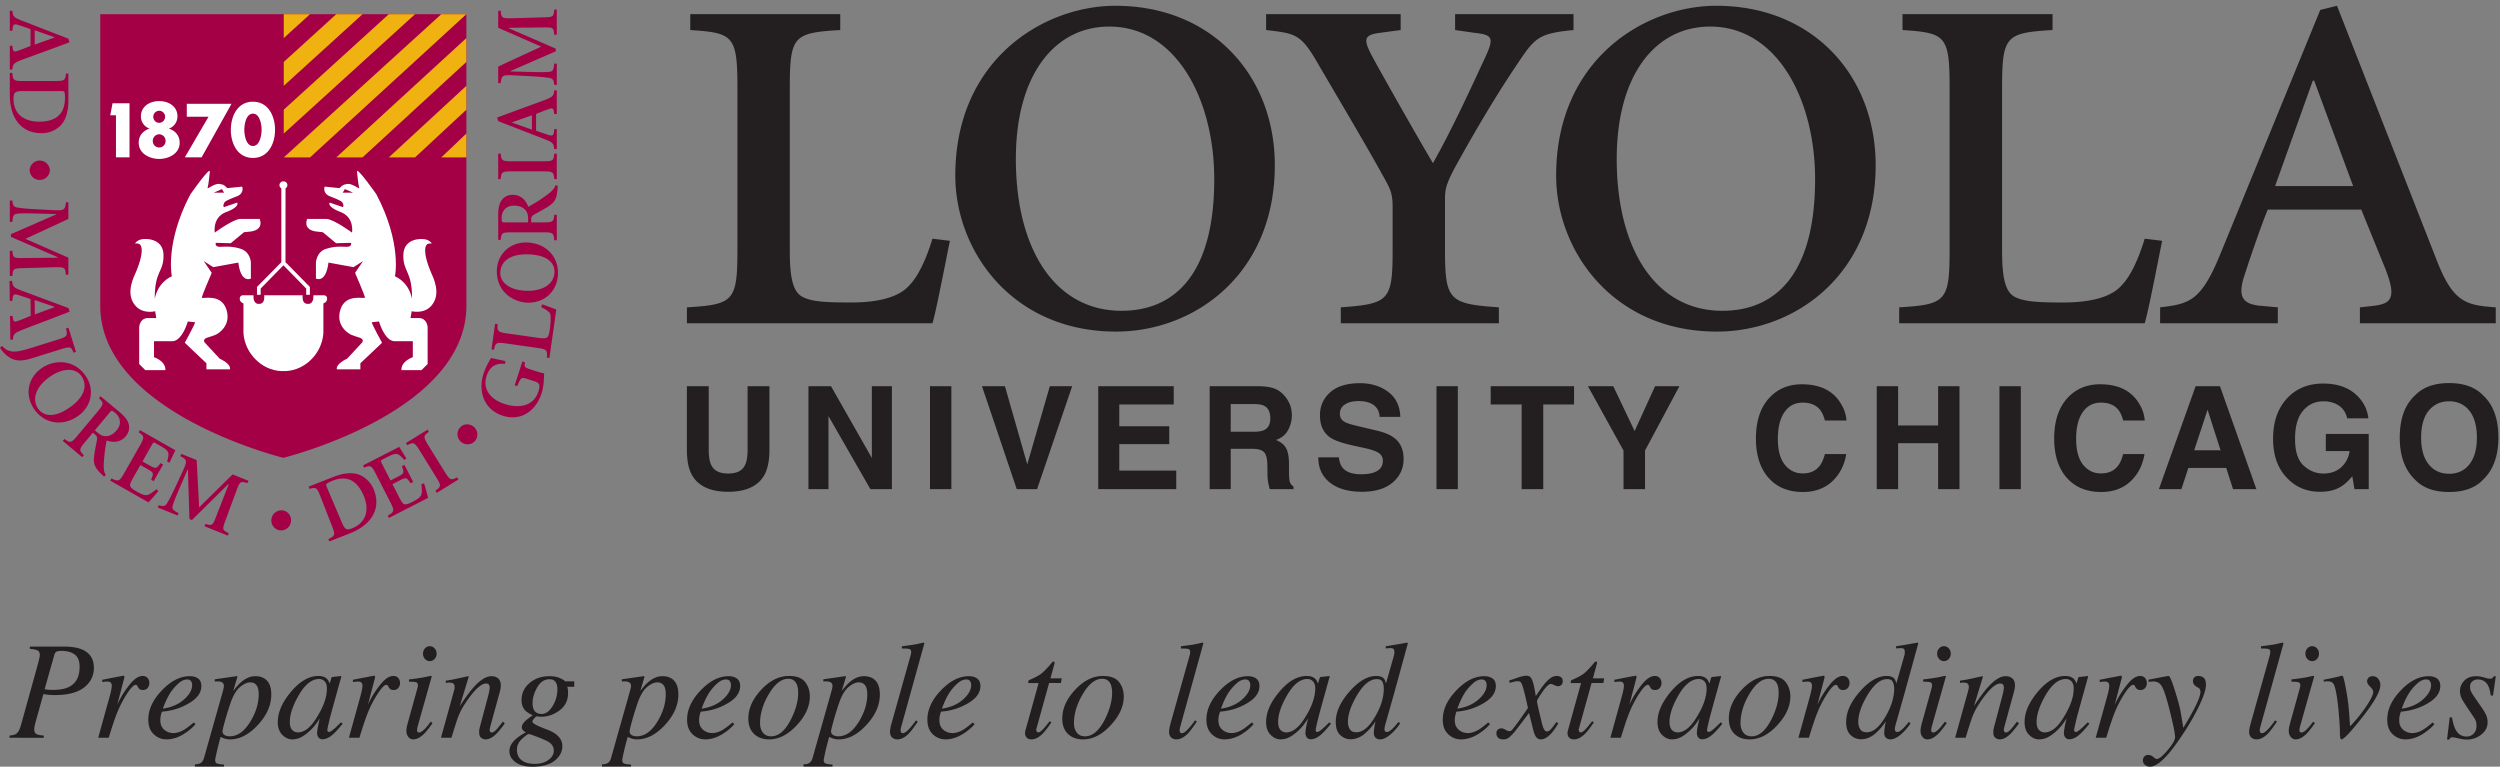 <?xml version="1.0" encoding="UTF-8"?> <svg xmlns="http://www.w3.org/2000/svg" viewBox="0 0 225 69" fill-rule="evenodd" clip-rule="evenodd" stroke-linejoin="round" stroke-miterlimit="2"><rect x="0" y="0" width="225" height="69" fill="#808080" stroke="none"/><g fill-rule="nonzero"><path d="M3.123 2.721V4.01l1.784-.633v-.024l-1.784-.632zm3.131 1.086l-1.509.56c-.99.365-1.996.721-2.807 1.03-.721.275-.779.389-.826.859H.884V4.123h.228l.032.228c.049.308.13.324.438.227.242-.081.746-.276 1.167-.446V2.631c-.244-.106-.696-.251-1.037-.364-.431-.147-.537-.082-.578.275l-.022.227H.884v-1.8h.228c.063.502.096.592.826.876l4.217 1.638.099.324zM2.117 8.199c-.747 0-.9.081-.9.706 0 1.346.947 2.043 2.296 2.043 1.736 0 2.334-.875 2.334-2.173 0-.268-.031-.478-.072-.527-.042-.049-.187-.049-.399-.049H2.117zm4.038.835c0 .909-.193 1.736-.712 2.271a2.412 2.412 0 0 1-1.688.682c-1.994 0-2.871-1.541-2.871-3.439V6.561h.228c.047.665.113.73.988.73h2.838c.878 0 .943-.065.991-.666h.226v2.409zM3.576 16.192a.897.897 0 0 1-.908-.884.91.91 0 0 1 1.817 0c0 .487-.414.884-.909.884zM6.155 19.704l-3.868 1.792 3.868 1.695v1.532h-.226c-.066-.656-.097-.689-.991-.672l-2.838.081c-.907.024-.925.048-.988.706H.884v-2.264h.228c.063.633.081.658.988.649l3.114-.032v-.032L.982 21.317v-.242l4.07-1.777v-.032l-2.099-.057c-.731-.016-1.177-.008-1.42.025-.308.032-.374.201-.421.737H.884v-1.922h.228c.032.406.113.568.421.624.243.041.721.106 1.501.147l1.669.089c1.08.057 1.16 0 1.226-.697h.226v1.492zM3.121 27.006l.016 1.289 1.776-.655v-.025l-1.792-.609zm3.146 1.045l-1.504.58c-.983.378-1.984.749-2.79 1.068-.718.284-.773.399-.816.87l-.227.003-.029-2.132.227-.004.036.227c.053.307.134.322.441.221.242-.084.742-.286 1.162-.462l-.02-1.5c-.246-.102-.702-.242-1.043-.352-.433-.139-.537-.072-.573.284l-.022.227-.226.004-.025-1.801.229-.002c.071.501.103.591.838.865l4.24 1.581.102.323zM5.219 30.559c.836-.261.878-.342.724-.999l.217-.068.681 2.185-.217.067c-.217-.536-.298-.578-1.135-.317l-2.5.78c-.847.263-1.541.404-2.258-.12A2.732 2.732 0 0 1 0 31.295l.187-.16c.402.443.814.537 1.253.501.397-.039.852-.164 1.377-.327l2.402-.75zM4.621 33.821c-1.232.798-1.834 1.958-1.21 2.926.459.708 1.402.871 2.683.043 1.419-.915 1.85-1.996 1.26-2.908-.467-.723-1.525-.838-2.733-.061zm2.297 3.691c-1.45.938-3.053.534-3.889-.76-.867-1.341-.436-2.874.803-3.675 1.118-.722 2.897-.761 3.932.84.76 1.179.483 2.738-.846 3.595zM8.534 38.731l.235.197c.249.209.454.316.72.327.415.009.751-.218 1.001-.515.538-.649.278-1.245-.119-1.578-.299-.249-.332-.234-.498-.036l-1.339 1.605zm2.19-1.676c.453.379.734.699.848 1.069.108.364.058.766-.249 1.132-.434.522-1.064.62-1.724.386-.048.257-.167.895-.201 1.341-.05.539-.075.898-.06 1.121.025.274.045.45.189.645l-.159.141-.25-.231c-.637-.616-.704-.966-.656-1.517.04-.452.168-1.022.257-1.496.045-.256.024-.382-.164-.537l-.199-.166-.696.834c-.559.671-.551.762-.111 1.195l-.145.174-1.755-1.465.146-.175c.53.38.621.371 1.182-.301l1.817-2.177c.56-.671.551-.762.111-1.194l.144-.175 1.675 1.396zM15.782 40.524c-.052.121-.319.659-.525 1.12l-.22-.107c.122-.377.149-.623.104-.789-.051-.188-.254-.359-.691-.607l-.353-.201c-.267-.151-.281-.16-.427.094l-.847 1.495.605.345c.607.344.644.31 1.024-.192l.226.128-.85 1.495-.227-.129c.247-.597.249-.634-.358-.978l-.606-.345-.659 1.157c-.231.408-.315.622-.24.786.078.156.328.308.624.476.353.201.694.357.943.265.194-.066.45-.238.764-.508l.187.162a14.94 14.94 0 0 1-.896 1.021l-3.442-1.956.112-.198c.629.302.719.279 1.152-.483l1.402-2.468c.434-.761.409-.85-.103-1.197l.112-.198 3.189 1.812zM17.699 41.403l.225 4.257 3.012-2.962 1.423.571-.085.211c-.633-.186-.676-.166-.992.668l-.981 2.665c-.314.851-.299.875.287 1.179l-.083.212-2.1-.841.085-.211c.609.174.639.169.968-.677l1.129-2.902-.032-.013-3.28 3.244-.226-.089-.135-4.439-.031-.013-.834 1.928c-.286.672-.445 1.089-.505 1.327-.084.298.05.422.528.666l-.084.211-1.784-.715.084-.211c.39.121.57.106.736-.159.129-.211.367-.63.693-1.338l.705-1.517c.454-.98.433-1.077-.193-1.396l.085-.212 1.385.556zM26.153 47.107a.896.896 0 0 1-1.124.588.905.905 0 0 1-.564-1.142.907.907 0 0 1 1.13-.584.9.9 0 0 1 .558 1.138zM30.743 46.971c.292.686.426.797 1.002.553 1.239-.527 1.511-1.672.986-2.911-.679-1.598-1.72-1.809-2.915-1.301-.246.104-.428.216-.456.273-.029.056.028.19.11.385l1.273 3.001zm-.721-4.055c.846-.331 1.687-.452 2.374-.163.484.212.99.659 1.249 1.323.727 1.859-.389 3.236-2.156 3.928l-1.851.722-.083-.21c.603-.289.638-.372.32-1.188l-1.035-2.644c-.317-.816-.402-.852-.978-.679l-.084-.212 2.244-.877zM35.932 40.217c.074.108.376.626.649 1.051l-.209.125c-.251-.308-.44-.467-.603-.519-.186-.06-.44.015-.886.244l-.361.185c-.275.14-.291.148-.156.408l.782 1.53.622-.318c.62-.317.613-.369.4-.962l.232-.117.783 1.53-.23.117c-.367-.533-.396-.553-1.015-.235l-.62.317.605 1.183c.214.42.347.606.525.634.175.021.438-.106.741-.262.36-.184.678-.384.738-.641.052-.2.05-.508-.006-.918l.238-.068c.098.261.317 1.078.361 1.309l-3.521 1.805-.104-.201c.598-.362.628-.449.226-1.229l-1.292-2.526c-.4-.779-.487-.808-1.058-.57l-.102-.202 3.261-1.67zM38.479 38.67l.119.193c-.499.365-.52.455-.058 1.201l1.494 2.414c.462.744.552.766 1.102.483l.119.193-1.946 1.204-.118-.192c.511-.375.532-.464.07-1.209l-1.494-2.415c-.461-.745-.55-.767-1.114-.474l-.12-.194 1.946-1.204zM42.762 38.538a.895.895 0 0 1-.126 1.261.903.903 0 0 1-1.263-.156.907.907 0 0 1 .132-1.265c.381-.304.95-.227 1.257.16zM48.268 33.416c.279.091.527.171.703.178-.016.523-.032 1.199-.223 1.786-.558 1.72-1.959 2.535-3.5 2.035-1.757-.572-2.221-2.273-1.729-3.785.216-.664.53-1.158.683-1.416.267.071.683.154 1.288.283l-.049.257c-1.037-.115-1.448.468-1.653 1.099-.346 1.065.228 2.053 1.632 2.508 1.187.387 2.579.277 3.035-1.128.081-.246.097-.403.084-.543-.015-.167-.127-.271-.435-.371l-.647-.211c-.525-.17-.581-.154-.908.643l-.231-.076.696-2.143.231.075c-.069.421-.049.462.492.637l.531.172zM44.56 29.134l.225.032c-.044.648.011.721.879.845l2.795.397c.465.066.696.05.813-.073.114-.122.168-.385.205-.643.054-.369.162-1.348-.015-1.545-.134-.158-.389-.325-.756-.508l.085-.25c.25.085 1.044.377 1.275.475l-.619 4.356-.226-.032c.048-.682-.007-.755-.874-.878l-2.811-.4c-.866-.122-.94-.068-1.081.568l-.224-.032.329-2.312zM47.183 26.162c1.464.1 2.642-.469 2.719-1.618.057-.842-.603-1.538-2.123-1.641-1.684-.115-2.676.491-2.75 1.576-.058.857.721 1.586 2.154 1.683zm.368-4.332c1.723.118 2.767 1.4 2.661 2.937-.109 1.594-1.37 2.566-2.843 2.465-1.328-.09-2.776-1.125-2.646-3.026.095-1.4 1.251-2.484 2.828-2.376zM47.531 20.015v-.308c0-.324-.047-.551-.211-.762-.259-.325-.649-.438-1.038-.438-.843 0-1.135.584-1.135 1.103 0 .389.032.405.292.405h2.092zm-2.692-.609c0-.592.065-1.013.276-1.338.211-.316.551-.534 1.029-.534.682 0 1.161.421 1.404 1.079.227-.131.795-.447 1.16-.707.445-.307.738-.519.899-.672.195-.195.318-.325.374-.561l.212.033-.017.341c-.065.884-.293 1.16-.747 1.476-.374.259-.89.527-1.313.762-.228.13-.309.228-.309.47v.26h1.088c.875 0 .94-.064.988-.681h.228v2.287h-.228c-.048-.649-.113-.713-.988-.713h-2.839c-.877 0-.941.064-.99.68h-.227v-2.182zM44.839 13.833h.227c.049.616.113.682.99.682h2.839c.875 0 .94-.066.988-.682h.228v2.287h-.228c-.048-.632-.113-.697-.988-.697h-2.839c-.877 0-.941.065-.99.697h-.227v-2.287zM47.873 11.666v-1.289l-1.785.632v.024l1.785.633zm-3.132-1.087l1.509-.559c.989-.365 1.996-.722 2.805-1.03.723-.277.78-.39.828-.86h.228v2.133h-.228l-.033-.227c-.048-.308-.13-.324-.437-.227-.242.081-.746.276-1.167.446v1.5c.243.106.696.251 1.038.365.429.145.535.081.576-.276l.023-.226h.228v1.8h-.228c-.064-.503-.096-.592-.828-.876l-4.216-1.638-.098-.325zM44.839 5.989l3.869-1.792-3.869-1.696V.969h.227c.064.657.098.689.99.673l2.839-.081c.907-.025.924-.049.988-.705h.228v2.263h-.228c-.064-.634-.081-.658-.988-.649l-3.116.031v.033l4.234 1.842v.243l-4.072 1.776v.032l2.102.057c.729.015 1.176.008 1.419-.025.308-.032.373-.202.421-.737h.228v1.921h-.228c-.033-.405-.113-.567-.421-.624-.243-.04-.722-.106-1.501-.146l-1.671-.089c-1.079-.056-1.16 0-1.224.697h-.227V5.989zM41.974 1.278v26.246c0 9.637-16.474 13.678-16.474 13.678S9.024 37.161 9.024 27.524V1.278h32.95z" fill="#a40046"></path><path d="M9.926 10.372l.203-1.076h1.528v4.866h-1.22v-3.79h-.511zM13.75 12.687c0 .326.257.588.578.588a.58.58 0 0 0 .575-.588.588.588 0 0 0-.575-.602.589.589 0 0 0-.578.602zm.045-2.175c0 .3.239.544.533.544.294 0 .53-.244.53-.544a.536.536 0 0 0-.53-.544.538.538 0 0 0-.533.544zm2.176-.039c0 .512-.319.947-.761 1.095v.012c.576.192.96.633.96 1.266 0 .998-1.011 1.459-1.842 1.459-.834 0-1.845-.461-1.845-1.459 0-.633.385-1.074.961-1.266v-.012a1.148 1.148 0 0 1-.761-1.095c0-.921.818-1.376 1.645-1.376.824 0 1.643.455 1.643 1.376zM16.811 10.506V9.34h4.026l-2.694 4.822h-1.511l2.136-3.656h-1.957zM21.988 11.678c0 .454.149 1.461.777 1.461.629 0 .779-1.007.779-1.461 0-.454-.15-1.449-.779-1.449-.628 0-.777.995-.777 1.449zm2.765.006c0 1.219-.589 2.53-1.988 2.53-1.398 0-1.989-1.311-1.989-2.53 0-1.218.597-2.53 1.989-2.53 1.393 0 1.988 1.312 1.988 2.53zM12.615 22.033s.497.361-.395 2.49c-.181.429-.975 1.925-.017 3.007.679.764 1.76.48 1.76.48l.102.615h-.785c-.718.035-.753.822-.753.822v3.317l.548.546h1.81c.036-.821-1.024-1.163-1.024-1.163v-1.436h1.676c.888-.068 1.368-1.778 1.368-1.778l.649.069c.033.103-.924 1.846-.924 1.846l1.949 1.847v.547h2.12c.103-.514-.923-.958-.923-.958l-1.333-1.436c-.17-.185-.05-.373.18-.449.253-.084.456-.142.743-.251.287-.11 1.504-.872.991-2.343-.504-1.445-2.188-.854-2.188-1.026 0-.17.889-2.221.889-2.221l-.72-1.061.857.547 2.256-.411c.239 1.916 1.128 1.437 1.128 1.437v-1.437s-.032-.944-.889-1.23c-1.026-.341-1.744-.137-2.052-.206-.306-.068-.218-.341-.218-.341l1.348.034 1.195-.992.652-.068c1.195-.205.751-1.128.751-1.128h-1.71c-.649 0-2.324 1.231-2.324 1.231s-.241-1.368 1.025-1.847c1.265-.478.992-.854.992-.854l-1.197.41s-.136-.137.068-.445c.11-.165 1.061-.512 1.061-.512.751-.274.512-.889.512-.889l-1.332.136c-.309-.273-.275-.307-.72-.376-.444-.068-1.127.548-1.058.342.066-.205.135-.82.203-1.436.062-.553-1.742 2.018-1.742 2.018-2.324 4.41-1.675 7.385-1.675 7.385-1.54.717-1.54 2.381-1.54 1.949 0-2.48.818-2.305.785-3.871-.034-1.565-1.709-1.43-1.709-1.43-.658.01-.854.412-.854.412s.331-.07.464.108z" fill="#fff"></path><path d="M19.229 17.343h.941l-.194-.325-.747.325z" fill="#a40046"></path><path d="M25.513 33.392s-1.328.137-2.513-1.046c-1.131-1.131-1.089-2.471-1.089-2.471v-2.571s-.319-.084-.334-.398c-.022-.397.398-.334.398-.334h.837c-.042.88.503.775.503.775.585.02.46-.775.46-.775h1.738-.008 1.738s-.128.795.46.775c0 0 .544.105.503-.775h.837s.418-.063.397.334c-.016.314-.335.398-.335.398v2.571s.043 1.34-1.087 2.471c-1.184 1.183-2.513 1.046-2.513 1.046h.008z" fill="#fff"></path><path d="M38.399 22.033s-.498.361.395 2.49c.18.429.974 1.925.016 3.007-.679.764-1.76.48-1.76.48l-.103.615h.786c.72.035.753.822.753.822v3.317l-.548.546h-1.811c-.034-.821 1.026-1.163 1.026-1.163v-1.436h-1.676c-.889-.068-1.366-1.778-1.366-1.778l-.651.069c-.034.103.923 1.846.923 1.846l-1.949 1.847v.547h-2.119c-.102-.514.922-.958.922-.958l1.334-1.436c.17-.185.051-.373-.18-.449-.254-.084-.457-.142-.742-.251-.289-.11-1.506-.872-.992-2.343.504-1.445 2.188-.854 2.188-1.026 0-.17-.889-2.221-.889-2.221l.719-1.061-.857.547-2.255-.411c-.24 1.916-1.129 1.437-1.129 1.437v-1.437s.033-.944.889-1.23c1.026-.341 1.744-.137 2.051-.206.309-.068.219-.341.219-.341l-1.347.034-1.196-.992-.651-.068c-1.196-.205-.751-1.128-.751-1.128h1.71c.648 0 2.325 1.231 2.325 1.231s.239-1.368-1.026-1.847c-1.266-.478-.992-.854-.992-.854l1.196.41s.138-.137-.067-.445c-.111-.165-1.062-.512-1.062-.512-.752-.274-.512-.889-.512-.889l1.335.136c.306-.273.271-.307.717-.376.444-.068 1.129.548 1.058.342-.066-.205-.135-.82-.203-1.436-.061-.553 1.743 2.018 1.743 2.018 2.325 4.41 1.677 7.385 1.677 7.385 1.537.717 1.537 2.381 1.537 1.949 0-2.48-.817-2.305-.783-3.871.032-1.565 1.707-1.43 1.707-1.43.658.01.855.412.855.412s-.331-.07-.464.108z" fill="#fff"></path><path d="M31.785 17.343h-.941l.194-.325.747.325z" fill="#a40046"></path><path d="M25.694 23.596l.003-6.642.001-.005a.334.334 0 0 0-.168-.623c-.009 0-.013.009-.022.009-.008 0-.013-.009-.021-.009a.334.334 0 0 0-.168.623l.001.005.003 6.642-2.195 2.228v.708h.33l.002-.564 2.048-2.09 2.049 2.09.002.564h.33v-.708l-2.195-2.228z" fill="#fff"></path><path d="M25.538 1.278v2.148l2.363-2.148h-2.363zM39.716 14.167h2.257V12.02l-2.257 2.147zM30.264 1.278l-4.726 4.296v2.149l7.089-6.445h-2.363zM34.991 1.278L25.538 9.87v2.149L37.354 1.278h-2.363zM39.716 1.278l-14.178 12.89h2.363l14.072-12.89h-2.257zM30.264 14.167h2.363l9.347-8.592V3.426l-11.71 10.741zM34.991 14.167h2.363l4.62-4.296V7.722l-6.983 6.445z" fill="#efb210"></path><path d="M61.821 29.095V27.66c4.239-.252 4.546-.562 4.546-5.242V7.883c0-4.681-.37-4.927-4.243-5.179V1.27h13.498v1.434c-4.171.252-4.541.498-4.541 5.179v14.724c0 2.432.303 3.68 1.157 4.117.842.437 2.117.499 4.353.499 2.361 0 4.301-.436 5.265-1.56.733-.748 1.456-2.184 2.066-4.181l1.571.191c-.303 1.432-1.212 6.235-1.571 7.422H61.821zM100.932 27.971c4.659 0 8.351-3.119 8.351-11.853 0-7.111-3.393-13.727-9.446-13.727-4.899 0-8.41 4.307-8.41 11.916 0 8.111 3.511 13.664 9.505 13.664zM85.977 15.807C85.977 5.325 93.962.52 100.385.52c8.713 0 14.348 6.3 14.348 14.35 0 9.795-7.206 14.973-14.289 14.973-9.383 0-14.467-7.299-14.467-14.036zM120.672 29.095V27.66c4.36-.312 4.663-.623 4.663-5.179v-3.805c0-1.187-.122-1.561-.913-2.932-1.271-2.31-2.967-5.179-5.749-9.919-1.571-2.747-1.999-2.808-4.723-3.121V1.27h12.11v1.434l-1.878.252c-1.393.185-1.456.559-.846 1.808.299.624 4.176 7.485 5.628 9.919 1.877-3.307 3.75-7.487 4.718-9.545.792-1.748.669-1.997-.968-2.182l-1.755-.252V1.27h10.657v1.434c-3.27.313-3.51.75-5.143 3.184-1.638 2.432-3.452 5.426-5.451 9.045-.909 1.685-.972 2.12-.972 3.056v4.492c0 4.556.37 4.867 4.848 5.179v1.435h-14.226zM155.009 27.971c4.663 0 8.35-3.119 8.35-11.853 0-7.111-3.388-13.727-9.441-13.727-4.903 0-8.413 4.307-8.413 11.916 0 8.111 3.51 13.664 9.504 13.664zm-14.955-12.164c0-10.482 7.989-15.287 14.407-15.287 8.713 0 14.349 6.3 14.349 14.35 0 9.795-7.206 14.973-14.289 14.973-9.383 0-14.467-7.299-14.467-14.036zM170.927 29.095V27.66c4.235-.252 4.538-.562 4.538-5.242V7.883c0-4.681-.362-4.927-4.239-5.179V1.27h13.503v1.434c-4.179.252-4.542.498-4.542 5.179v14.724c0 2.432.303 3.68 1.153 4.117.846.437 2.117.499 4.361.499 2.357 0 4.293-.436 5.261-1.56.728-.748 1.457-2.184 2.059-4.181l1.574.191c-.303 1.432-1.208 6.235-1.574 7.422h-22.094zM204.76 16.743h7.021l-3.507-9.484h-.122l-3.392 9.484zm7.631 10.917l1.149-.126c1.696-.186 2.239-.684 1.031-3.616l-2.058-5.055h-8.414c-.429.999-1.456 3.931-2.058 5.802-.728 2.122-.182 2.743 1.57 2.869l1.393.126v1.435H194.41V27.66c2.664-.312 3.699-.562 5.45-4.866L208.821.896l1.508-.376 9.024 23.024c1.452 3.679 2.605 3.929 5.265 4.116v1.435h-12.227V27.66zM61.821 34.757h1.964v5.691c0 .635.074 1.101.225 1.391.233.521.744.778 1.528.778.782 0 1.288-.257 1.521-.778.15-.29.225-.756.225-1.391v-5.691h1.966v5.694c0 .986-.152 1.754-.455 2.3-.571 1.004-1.656 1.509-3.257 1.509-1.602 0-2.69-.505-3.262-1.509-.307-.546-.455-1.314-.455-2.3v-5.694zM72.761 34.757h2.03l3.675 6.46v-6.46h1.805v9.264h-1.937l-3.77-6.571v6.571h-1.803v-9.264zM83.698 34.757h1.925v9.264h-1.925zM94.485 34.757h2.012l-3.159 9.264h-1.831l-3.129-9.264h2.066l2.01 7.034 2.031-7.034zM105.635 36.4h-4.899v1.965h4.496v1.609h-4.496v2.383h5.126v1.664h-7.02v-9.264h6.793V36.4zM110.765 36.368v2.489h2.08c.412 0 .723-.053.931-.154.366-.173.551-.52.551-1.039 0-.562-.179-.942-.532-1.132-.199-.108-.499-.164-.895-.164h-2.135zm3.999-1.372c.341.149.628.365.865.65.197.235.351.493.466.778.115.285.172.612.172.974 0 .437-.113.872-.333 1.298-.224.424-.589.726-1.099.901.426.171.731.415.907.732.179.318.267.8.267 1.45v.619c0 .425.018.711.051.864a.772.772 0 0 0 .357.524v.235h-2.135a5.505 5.505 0 0 1-.125-.496 4.31 4.31 0 0 1-.084-.797l-.009-.861c-.012-.594-.112-.986-.311-1.182-.195-.198-.561-.295-1.099-.295h-1.889v3.631h-1.893v-9.264h4.429c.633.015 1.12.094 1.463.239zM120.494 41.161c.058.424.175.74.354.95.319.38.869.572 1.646.572.468 0 .845-.053 1.139-.153.552-.19.825-.549.825-1.072 0-.305-.138-.543-.406-.712-.269-.164-.698-.308-1.284-.431l-1.005-.22c-.984-.218-1.661-.458-2.03-.71-.626-.426-.937-1.096-.937-2.007 0-.827.308-1.516.917-2.065.611-.549 1.507-.825 2.691-.825.986 0 1.83.261 2.527.776.697.519 1.065 1.27 1.098 2.253h-1.861c-.032-.555-.282-.951-.744-1.187-.311-.155-.693-.233-1.154-.233-.512 0-.92.102-1.224.303a.947.947 0 0 0-.456.842c0 .33.149.578.448.74.193.11.604.239 1.232.383l1.625.384c.713.167 1.246.393 1.602.673.551.435.827 1.065.827 1.89 0 .845-.327 1.548-.979 2.111-.656.556-1.58.837-2.773.837-1.222 0-2.179-.277-2.878-.827-.698-.551-1.048-1.307-1.048-2.272h1.848zM129.282 34.757h1.922v9.264h-1.922zM141.664 34.757V36.4h-2.771v7.621h-1.946V36.4h-2.785v-1.643h7.502zM148.958 34.757h2.19l-3.095 5.792v3.472h-1.937v-3.472l-3.203-5.792h2.281l1.922 4.035 1.842-4.035zM159.317 35.727c.748-.764 1.694-1.142 2.849-1.142 1.541 0 2.669.509 3.381 1.533.394.573.604 1.148.634 1.728h-1.938c-.12-.445-.277-.78-.472-1.007-.346-.401-.857-.602-1.533-.602-.689 0-1.231.28-1.63.85-.398.568-.6 1.372-.6 2.411 0 1.038.212 1.814.632 2.333.422.518.954.776 1.6.776.664 0 1.17-.223 1.52-.666.193-.239.35-.598.479-1.073h1.923c-.166 1.008-.59 1.83-1.272 2.462-.68.63-1.556.949-2.622.949-1.317 0-2.353-.428-3.106-1.282-.752-.859-1.129-2.035-1.129-3.532 0-1.615.428-2.862 1.284-3.738zM168.907 44.021v-9.264h1.922v3.534h3.602v-3.534h1.922v9.264h-1.922v-4.135h-3.602v4.135h-1.922zM179.95 34.757h1.923v9.264h-1.923zM186.162 35.727c.747-.764 1.694-1.142 2.845-1.142 1.545 0 2.673.509 3.383 1.533.392.573.604 1.148.634 1.728h-1.935c-.121-.445-.28-.78-.473-1.007-.343-.401-.856-.602-1.535-.602-.687 0-1.231.28-1.632.85-.396.568-.596 1.372-.596 2.411 0 1.038.21 1.814.63 2.333.422.518.954.776 1.6.776.666 0 1.173-.223 1.52-.666.195-.239.354-.598.481-1.073h1.921c-.167 1.008-.587 1.83-1.268 2.462-.684.63-1.558.949-2.622.949-1.318 0-2.355-.428-3.109-1.282-.753-.859-1.13-2.035-1.13-3.532 0-1.615.428-2.862 1.286-3.738zM197.479 40.522h2.372l-1.17-3.645-1.202 3.645zm.127-5.765h2.19l3.277 9.264h-2.1l-.611-1.905h-3.41l-.626 1.905H194.3l3.306-9.264zM211.247 37.648c-.146-.631-.504-1.072-1.072-1.325a2.647 2.647 0 0 0-1.062-.205c-.746 0-1.359.279-1.836.844-.481.56-.723 1.407-.723 2.536 0 1.135.259 1.941.782 2.414.518.47 1.109.705 1.768.705.651 0 1.183-.184 1.596-.556.416-.374.675-.862.768-1.466h-2.143v-1.543h3.86v4.969h-1.283l-.195-1.156c-.373.437-.708.745-1.007.925-.508.313-1.136.47-1.884.47-1.227 0-2.232-.426-3.014-1.275-.816-.853-1.225-2.019-1.225-3.505 0-1.498.411-2.698 1.235-3.603.827-.903 1.917-1.357 3.273-1.357 1.179 0 2.124.299 2.839.895.712.597 1.125 1.343 1.229 2.233h-1.906zM222.245 41.791c.45-.566.674-1.372.674-2.413 0-1.04-.224-1.842-.674-2.412-.451-.566-1.058-.848-1.825-.848-.767 0-1.378.282-1.838.847-.455.564-.682 1.369-.682 2.413 0 1.041.227 1.847.682 2.413.46.566 1.071.848 1.838.848.767 0 1.374-.282 1.825-.848zm1.206 1.407c-.697.72-1.708 1.081-3.031 1.081-1.327 0-2.336-.361-3.038-1.081-.936-.884-1.405-2.157-1.405-3.82 0-1.695.469-2.974 1.405-3.821.702-.719 1.711-1.079 3.038-1.079 1.323 0 2.334.36 3.031 1.079.937.847 1.404 2.126 1.404 3.821 0 1.663-.467 2.936-1.404 3.82zM4.301 62.072c.112.013.257.018.436.018.618 0 1.102-.084 1.452-.257.653-.317.975-.921.975-1.81 0-.529-.146-.901-.438-1.117-.293-.216-.683-.326-1.172-.326-.195 0-.342.02-.442.056-.099.037-.171.13-.216.281l-.88 3.113c.079.015.173.03.285.042zM.856 66.197c.293-.022.497-.076.606-.159.173-.124.313-.378.422-.771l1.545-5.563.116-.477c.012-.059.023-.11.028-.159a.795.795 0 0 0 .008-.124c0-.196-.065-.331-.202-.405-.132-.073-.365-.118-.691-.141v-.203h3.104c.641 0 1.158.083 1.549.241.74.296 1.11.856 1.11 1.673 0 .499-.147.94-.442 1.326-.566.747-1.586 1.122-3.058 1.122-.179 0-.358-.008-.534-.021a4.523 4.523 0 0 1-.511-.072l-.678 2.43a4.78 4.78 0 0 0-.09.357 1.854 1.854 0 0 0-.056.381c0 .206.062.347.188.424.124.079.348.125.669.141v.202H.856v-.202zM11.174 60.851c.017.022.023.05.023.076a.532.532 0 0 1-.016.097l-.627 2.386.136-.279a8.717 8.717 0 0 1 1.03-1.58c.394-.476.769-.714 1.123-.714.192 0 .338.064.444.189a.672.672 0 0 1 .155.437.673.673 0 0 1-.155.457.53.53 0 0 1-.427.181c-.126 0-.219-.024-.284-.074a.569.569 0 0 1-.152-.174l-.072-.137a.206.206 0 0 0-.057-.057.135.135 0 0 0-.083-.023c-.162 0-.392.224-.695.668-.301.447-.571.929-.808 1.45-.144.316-.305.733-.482 1.253-.111.328-.26.791-.444 1.392h-.945l1.03-3.711c.058-.211.105-.398.139-.566.035-.165.053-.3.053-.406a.393.393 0 0 0-.094-.28c-.061-.063-.166-.095-.318-.095a2 2 0 0 0-.184.011l-.263.031v-.204l.246-.046a68.983 68.983 0 0 1 1.65-.316c.038 0 .063.009.077.034zM16.559 62.954c.489-.435.734-.867.734-1.295a.578.578 0 0 0-.109-.37c-.074-.094-.183-.139-.326-.139-.263 0-.523.115-.779.341a4.642 4.642 0 0 0-.688.767 6.245 6.245 0 0 0-.514.962c-.069.164-.142.349-.221.558.78-.112 1.413-.39 1.903-.824zm-1.986-.825c.809-.847 1.646-1.272 2.507-1.272.319 0 .572.073.761.22.187.145.281.365.281.655 0 .588-.343 1.091-1.033 1.51a5.42 5.42 0 0 1-2.169.769l-.349.041a3.894 3.894 0 0 0-.111.404 2.04 2.04 0 0 0-.031.377c0 .361.117.641.352.841.234.201.511.301.834.301.304 0 .628-.102.97-.308.198-.119.479-.334.85-.643l.161.143a3.83 3.83 0 0 1-.79.715c-.607.443-1.218.662-1.829.662-.435 0-.813-.156-1.14-.463-.326-.307-.489-.744-.489-1.316 0-.906.407-1.785 1.225-2.636zM23.189 61.86c-.119-.298-.343-.446-.67-.446-.282 0-.589.14-.92.42-.332.283-.61.745-.834 1.392-.179.51-.346 1.045-.503 1.604-.157.56-.235.887-.235.983 0 .156.065.27.191.345.127.074.279.11.457.11.711 0 1.338-.455 1.88-1.362.485-.812.728-1.619.728-2.418 0-.263-.032-.475-.094-.628zm-5.648 6.926c.247 0 .431-.046.556-.137.123-.093.217-.25.273-.472l1.691-5.974a3.83 3.83 0 0 0 .076-.322.967.967 0 0 0 .014-.155c0-.136-.05-.237-.148-.304-.1-.066-.246-.098-.437-.098-.042 0-.08 0-.117.004-.036.003-.076.005-.115.014l-.013-.203 1.992-.287c.024-.004.043.012.056.049-.017.07-.033.123-.044.16l-.336 1.13c.268-.358.514-.632.738-.818.404-.346.825-.516 1.261-.516.446 0 .793.135 1.047.408.253.27.381.684.381 1.245 0 .958-.404 1.87-1.211 2.741-.798.86-1.628 1.293-2.489 1.293-.168 0-.313-.02-.431-.051a3.236 3.236 0 0 1-.431-.171l-.104.378a24.7 24.7 0 0 0-.223.893c-.109.475-.162.739-.162.801 0 .168.053.277.162.32.106.047.315.077.632.095v.18h-2.618v-.203zM29.217 61.32a.665.665 0 0 0-.496-.211c-.674 0-1.299.513-1.877 1.538-.508.9-.761 1.676-.761 2.327 0 .329.069.566.21.715a.684.684 0 0 0 .524.225c.615 0 1.209-.497 1.781-1.492.549-.906.824-1.723.824-2.451 0-.297-.07-.513-.205-.651zm.198-.234a.967.967 0 0 1 .223.356l.032.085.136-.461a.58.58 0 0 1 .045-.106c.012-.019.043-.03.088-.034l.711-.079c.036 0 .058.006.066.021.005.013.004.039-.005.077-.017.053-.03.093-.038.126l-.04.132-.608 2.194c-.134.479-.244.892-.338 1.239-.15.627-.227.984-.227 1.074 0 .057.017.099.048.125a.163.163 0 0 0 .113.039.254.254 0 0 0 .122-.036c.046-.025.1-.06.164-.111l.11-.084c.034-.03.073-.061.118-.101l.153-.143.403-.39.147.126c-.439.543-.788.912-1.054 1.106-.265.194-.519.292-.756.292a.437.437 0 0 1-.36-.159.631.631 0 0 1-.124-.399c0-.147.026-.357.082-.633.055-.274.109-.505.161-.693a7.306 7.306 0 0 1-.371.537 4.167 4.167 0 0 1-.64.682c-.298.265-.584.454-.857.563-.214.075-.42.113-.615.113-.329 0-.63-.138-.899-.409-.27-.272-.404-.659-.404-1.157 0-.86.388-1.754 1.165-2.688.802-.969 1.632-1.453 2.493-1.453.325 0 .578.083.756.249zM33.736 60.851a.13.13 0 0 1 .023.076.638.638 0 0 1-.016.097l-.624 2.386.133-.279a8.564 8.564 0 0 1 1.031-1.58c.394-.476.767-.714 1.121-.714a.55.55 0 0 1 .444.189.673.673 0 0 1 .156.437.669.669 0 0 1-.156.457.525.525 0 0 1-.426.181c-.124 0-.219-.024-.283-.074a.572.572 0 0 1-.153-.174l-.073-.137a.173.173 0 0 0-.057-.057.131.131 0 0 0-.083-.023c-.161 0-.392.224-.692.668a9.828 9.828 0 0 0-.81 1.45c-.145.316-.304.733-.482 1.253a56.73 56.73 0 0 0-.443 1.392h-.944l1.029-3.711c.057-.211.103-.398.139-.566.033-.165.051-.3.051-.406a.397.397 0 0 0-.092-.28c-.06-.063-.166-.095-.317-.095-.05 0-.111.004-.185.011l-.263.031v-.204l.244-.046a72.035 72.035 0 0 1 1.652-.316c.037 0 .063.009.076.034zM38.247 59.305a.687.687 0 0 1-.177-.473.69.69 0 0 1 .177-.478.572.572 0 0 1 .865 0c.121.13.182.289.182.478a.666.666 0 0 1-.182.475.58.58 0 0 1-.434.195.563.563 0 0 1-.431-.197zm.579 1.534c.022.013.032.03.028.052l-1.237 4.383a2.987 2.987 0 0 0-.086.416.33.33 0 0 0 .036.161c.022.05.073.074.155.074.138 0 .321-.122.55-.363.134-.142.301-.349.497-.616l.161.136-.062.086c-.307.431-.56.741-.761.93-.314.296-.621.446-.918.446a.537.537 0 0 1-.438-.223.808.808 0 0 1-.176-.525c0-.118.007-.221.023-.31.017-.089.048-.219.094-.391l.875-3.16c.014-.048.024-.093.032-.133.006-.042.012-.082.012-.125 0-.146-.053-.237-.162-.272-.108-.034-.321-.053-.639-.053v-.202c.335-.041.577-.07.724-.093.148-.022.296-.047.447-.07.194-.033.377-.069.552-.11.173-.04.271-.053.293-.038zM39.687 66.399l1.049-3.783c.09-.319.143-.514.158-.582.013-.066.02-.14.02-.219a.383.383 0 0 0-.099-.28c-.068-.068-.199-.102-.395-.102-.049 0-.097.003-.145.009l-.156.021v-.201c.266-.041.452-.073.564-.092.112-.021.234-.047.364-.073l1.091-.24c.024.016.04.035.047.056l-.804 2.636c.501-.765.921-1.335 1.26-1.706.591-.657 1.12-.986 1.59-.986.18 0 .336.035.467.105.25.135.375.376.375.729 0 .098-.009.201-.029.307a6.524 6.524 0 0 1-.08.343l-.809 2.934-.056.225a1.047 1.047 0 0 0-.029.184c0 .062.015.118.044.167.028.05.073.074.136.074.102 0 .218-.062.353-.186.134-.124.35-.388.653-.795l.176.163c-.326.449-.586.769-.78.953-.33.32-.644.484-.945.484a.673.673 0 0 1-.394-.139c-.126-.094-.189-.262-.189-.502a1.604 1.604 0 0 1 .053-.426l.792-2.977a3.99 3.99 0 0 0 .081-.401 1.76 1.76 0 0 0 .022-.223.448.448 0 0 0-.071-.254c-.047-.071-.13-.106-.25-.106-.31 0-.703.273-1.176.83-.275.33-.558.722-.845 1.178a6.155 6.155 0 0 0-.511 1.036c-.123.338-.319.95-.589 1.839h-.943zM48.046 63.879c.132.25.367.377.705.377.367 0 .694-.235.983-.704a2.92 2.92 0 0 0 .431-1.556c0-.27-.059-.48-.177-.635-.119-.154-.296-.23-.533-.23-.457 0-.827.243-1.104.73-.28.487-.42.958-.42 1.411 0 .252.039.457.115.607zm1.313 4.518c.322-.235.483-.512.483-.837a.849.849 0 0 0-.254-.621 1.715 1.715 0 0 0-.438-.288 11.19 11.19 0 0 0-.853-.353c-.402-.155-.633-.232-.694-.232-.107 0-.313.143-.618.429-.308.284-.462.605-.462.966 0 .546.236.921.709 1.127.247.107.551.161.91.161.49 0 .894-.12 1.217-.352zm-3.161-1.655c.236-.275.606-.55 1.117-.822a1.379 1.379 0 0 1-.253-.205.418.418 0 0 1-.097-.287c0-.165.117-.359.35-.575.132-.122.348-.283.645-.484a1.982 1.982 0 0 1-.677-.416c-.229-.243-.343-.556-.343-.94 0-.619.241-1.132.723-1.543.482-.409 1.079-.613 1.792-.613.371 0 .687.058.945.175.255.116.409.212.454.289h.828v.492h-.629c.025.09.044.171.055.245.013.072.018.178.018.313 0 .664-.255 1.186-.767 1.567-.512.38-1.064.571-1.657.571-.06 0-.118-.005-.171-.009a2.222 2.222 0 0 1-.196-.033c-.061 0-.144.058-.251.176-.111.121-.166.225-.166.32 0 .138.45.377 1.349.71.896.34 1.345.835 1.345 1.487 0 .49-.227.919-.675 1.287-.452.368-1.131.553-2.039.553-.632 0-1.131-.135-1.499-.404-.369-.269-.554-.599-.554-.983 0-.306.118-.597.353-.871zM59.827 61.86c-.12-.298-.343-.446-.671-.446-.283 0-.588.14-.921.42-.331.283-.607.745-.832 1.392-.179.51-.348 1.045-.505 1.604-.155.56-.234.887-.234.983 0 .156.063.27.19.345.128.074.28.11.457.11.712 0 1.338-.455 1.88-1.362.486-.812.728-1.619.728-2.418 0-.263-.032-.475-.092-.628zm-5.647 6.926c.246 0 .431-.046.553-.137.128-.093.216-.25.275-.472l1.687-5.974c.042-.148.068-.257.079-.322.009-.066.015-.12.015-.155 0-.136-.05-.237-.15-.304-.101-.066-.246-.098-.438-.098-.039 0-.077 0-.114.004-.037.003-.076.005-.117.014l-.013-.203 1.992-.287c.026-.004.044.012.056.049-.017.07-.033.123-.044.16l-.333 1.13c.267-.358.511-.632.735-.818.405-.346.826-.516 1.261-.516.445 0 .795.135 1.047.408.254.27.38.684.38 1.245 0 .958-.402 1.87-1.209 2.741-.798.86-1.627 1.293-2.487 1.293a1.7 1.7 0 0 1-.432-.051 3.031 3.031 0 0 1-.43-.171l-.106.378c-.109.415-.185.713-.224.893-.107.475-.159.739-.159.801 0 .168.052.277.159.32.106.047.317.077.631.095v.18H54.18v-.203zM65.052 62.954c.487-.435.733-.867.733-1.295a.573.573 0 0 0-.112-.37c-.071-.094-.178-.139-.322-.139-.267 0-.526.115-.781.341a4.693 4.693 0 0 0-.689.767 6.213 6.213 0 0 0-.511.962c-.071.164-.144.349-.222.558.779-.112 1.415-.39 1.904-.824zm-1.987-.825c.811-.847 1.646-1.272 2.506-1.272.321 0 .572.073.759.22.19.145.283.365.283.655 0 .588-.344 1.091-1.033 1.51a5.414 5.414 0 0 1-2.169.769l-.348.041c-.054.169-.09.303-.11.404a1.8 1.8 0 0 0-.032.377c0 .361.12.641.351.841.234.201.511.301.833.301.304 0 .63-.102.971-.308.195-.119.48-.334.85-.643l.161.143a3.795 3.795 0 0 1-.789.715c-.609.443-1.218.662-1.831.662-.431 0-.811-.156-1.137-.463-.329-.307-.492-.744-.492-1.316 0-.906.411-1.785 1.227-2.636zM68.66 65.934c.171.224.417.334.748.334.665 0 1.256-.503 1.77-1.513.439-.864.658-1.659.658-2.386 0-.308-.039-.556-.112-.744-.144-.357-.405-.536-.787-.536-.623 0-1.208.47-1.758 1.409-.516.875-.774 1.741-.774 2.59 0 .339.085.622.255.846zm3.801-4.548c.285.367.424.8.424 1.298 0 .868-.38 1.722-1.144 2.556-.792.868-1.632 1.304-2.528 1.304-.562 0-1.01-.166-1.351-.493-.341-.328-.512-.788-.512-1.384 0-.895.383-1.753 1.142-2.572.775-.839 1.615-1.258 2.518-1.258.687 0 1.171.183 1.451.549zM77.96 61.86c-.12-.298-.344-.446-.67-.446-.282 0-.589.14-.92.42-.332.283-.612.745-.835 1.392-.178.51-.346 1.045-.502 1.604-.156.56-.236.887-.236.983 0 .156.065.27.195.345.126.074.277.11.455.11.708 0 1.336-.455 1.88-1.362.484-.812.728-1.619.728-2.418 0-.263-.035-.475-.095-.628zm-5.647 6.926c.246 0 .431-.046.555-.137.124-.093.217-.25.275-.472l1.69-5.974c.042-.148.066-.257.076-.322.009-.066.014-.12.014-.155 0-.136-.048-.237-.151-.304-.097-.066-.246-.098-.436-.098-.041 0-.078 0-.114.004-.039.003-.076.005-.117.014l-.012-.203 1.992-.287c.024-.004.043.012.056.049-.02.07-.037.123-.046.16l-.337 1.13c.271-.358.514-.632.738-.818.404-.346.826-.516 1.264-.516.441 0 .794.135 1.047.408.253.27.38.684.38 1.245 0 .958-.404 1.87-1.213 2.741-.796.86-1.624 1.293-2.486 1.293-.17 0-.312-.02-.431-.051a3.357 3.357 0 0 1-.433-.171l-.103.378c-.109.415-.182.713-.226.893-.102.475-.161.739-.161.801 0 .168.059.277.161.32.11.047.319.077.636.095v.18h-2.618v-.203zM81.965 58.954a.649.649 0 0 0 .032-.16c.002-.052.007-.096.007-.129 0-.14-.058-.225-.17-.256-.11-.031-.334-.046-.67-.041v-.201c.185-.026.397-.054.636-.085.241-.033.396-.056.472-.068.231-.041.506-.101.835-.181.029 0 .056.02.088.063l-2.048 7.378a8.005 8.005 0 0 0-.08.319.515.515 0 0 0-.013.109c0 .078.013.144.044.202.027.054.081.081.161.081.146 0 .336-.13.577-.392.234-.263.436-.514.599-.763l.168.116c-.351.523-.626.884-.821 1.084-.338.342-.679.514-1.022.514a.701.701 0 0 1-.392-.113c-.176-.11-.266-.299-.266-.565 0-.105.017-.243.049-.414.022-.103.054-.221.09-.356l1.724-6.142zM86.674 62.954c.49-.435.733-.867.733-1.295a.556.556 0 0 0-.112-.37c-.07-.094-.177-.139-.319-.139-.268 0-.528.115-.781.341a4.353 4.353 0 0 0-.689.767 5.975 5.975 0 0 0-.512.962 8.142 8.142 0 0 0-.221.558c.777-.112 1.414-.39 1.901-.824zm-1.986-.825c.813-.847 1.645-1.272 2.51-1.272.316 0 .57.073.757.22.188.145.283.365.283.655 0 .588-.344 1.091-1.03 1.51a5.448 5.448 0 0 1-2.172.769l-.351.041a5.679 5.679 0 0 0-.11.404 2.062 2.062 0 0 0-.029.377c0 .361.117.641.351.841.234.201.511.301.833.301.304 0 .63-.102.971-.308.195-.119.477-.334.85-.643l.163.143c-.182.232-.448.472-.791.715-.609.443-1.22.662-1.831.662-.431 0-.814-.156-1.14-.463-.326-.307-.487-.744-.487-1.316 0-.906.407-1.785 1.223-2.636zM92.258 65.893a.81.81 0 0 1 .026-.132l1.191-4.288h-.932c0-.11.004-.179.024-.208.017-.031.059-.058.124-.087.416-.178.743-.348.972-.512.229-.165.543-.48.94-.952l.097-.117a.152.152 0 0 1 .046-.041.116.116 0 0 1 .056-.014.338.338 0 0 1 .086.025.266.266 0 0 1 .021.076c0 .022 0 .046-.005.069l-.362 1.336h1.015l-.075.425h-1.064l-1.145 4.128a.292.292 0 0 0 .017.212c.034.068.088.101.168.101.105 0 .256-.105.448-.319.11-.115.297-.342.56-.683l.158.093-.082.128c-.356.527-.665.893-.93 1.102-.271.204-.524.309-.763.309-.209 0-.362-.056-.452-.167a.557.557 0 0 1-.144-.371c0-.033 0-.072.005-.113zM96.916 65.934c.165.224.416.334.742.334.665 0 1.259-.503 1.775-1.513.436-.864.656-1.659.656-2.386a2.14 2.14 0 0 0-.11-.744c-.146-.357-.407-.536-.789-.536-.623 0-1.213.47-1.758 1.409-.516.875-.774 1.741-.774 2.59 0 .339.087.622.258.846zm3.801-4.548c.283.367.421.8.421 1.298 0 .868-.379 1.722-1.145 2.556-.788.868-1.628 1.304-2.525 1.304-.564 0-1.015-.166-1.353-.493-.341-.328-.509-.788-.509-1.384 0-.895.38-1.753 1.142-2.572.774-.839 1.614-1.258 2.517-1.258.687 0 1.17.183 1.452.549zM107.077 58.954a.756.756 0 0 0 .032-.16c.005-.052.005-.096.005-.129 0-.14-.056-.225-.168-.256-.11-.031-.334-.046-.667-.041v-.201c.182-.026.397-.054.635-.085.241-.033.397-.056.47-.068.232-.041.509-.101.838-.181.027 0 .058.02.082.063l-2.045 7.378-.08.319a.485.485 0 0 0 .031.311c.027.054.081.081.161.081.146 0 .341-.13.577-.392.236-.263.441-.514.604-.763l.163.116c-.35.523-.621.884-.82 1.084-.339.342-.68.514-1.023.514a.704.704 0 0 1-.392-.113c-.175-.11-.263-.299-.263-.565 0-.105.017-.243.049-.414.022-.103.051-.221.087-.356l1.724-6.142zM111.789 62.954c.489-.435.735-.867.735-1.295a.556.556 0 0 0-.112-.37c-.073-.094-.185-.139-.326-.139-.265 0-.523.115-.779.341a4.637 4.637 0 0 0-.687.767 6.077 6.077 0 0 0-.514.962c-.068.164-.143.349-.219.558.779-.112 1.41-.39 1.902-.824zm-1.987-.825c.808-.847 1.646-1.272 2.508-1.272.319 0 .57.073.757.22.19.145.283.365.283.655 0 .588-.344 1.091-1.03 1.51a5.418 5.418 0 0 1-2.17.769l-.348.041a3.7 3.7 0 0 0-.112.404 1.8 1.8 0 0 0-.032.377c0 .361.117.641.351.841.234.201.511.301.835.301.305 0 .628-.102.972-.308.195-.119.477-.334.847-.643l.163.143a3.864 3.864 0 0 1-.791.715c-.606.443-1.215.662-1.829.662a1.6 1.6 0 0 1-1.137-.463c-.326-.307-.492-.744-.492-1.316 0-.906.409-1.785 1.225-2.636zM118.164 61.32a.655.655 0 0 0-.492-.211c-.675 0-1.3.513-1.878 1.538-.509.9-.762 1.676-.762 2.327 0 .329.068.566.21.715a.68.68 0 0 0 .523.225c.616 0 1.21-.497 1.783-1.492.547-.906.823-1.723.823-2.451 0-.297-.069-.513-.207-.651zm.199-.234a.92.92 0 0 1 .224.356l.03.085.138-.461a.408.408 0 0 1 .047-.106c.012-.019.039-.03.087-.034l.709-.079c.036 0 .061.006.066.021.005.013.005.039-.003.077-.017.053-.032.093-.041.126-.008.029-.02.076-.037.132l-.609 2.194c-.133.479-.245.892-.335 1.239-.154.627-.229.984-.229 1.074 0 .057.014.099.048.125a.157.157 0 0 0 .112.039.263.263 0 0 0 .122-.036c.046-.025.1-.06.166-.111l.109-.084c.034-.03.073-.061.117-.101.044-.038.093-.087.156-.143l.402-.39.143.126c-.438.543-.786.912-1.051 1.106-.266.194-.519.292-.758.292a.43.43 0 0 1-.358-.159.62.62 0 0 1-.126-.399c0-.147.026-.357.082-.633.056-.274.11-.505.163-.693a7.735 7.735 0 0 1-.372.537 4.21 4.21 0 0 1-.64.682c-.298.265-.582.454-.858.563a1.839 1.839 0 0 1-.613.113c-.331 0-.631-.138-.899-.409-.27-.272-.406-.659-.406-1.157 0-.86.389-1.754 1.166-2.688.801-.969 1.632-1.453 2.494-1.453.323 0 .579.083.754.249zM121.483 65.624c.116.187.311.28.586.28.587 0 1.15-.471 1.695-1.411.519-.882.777-1.719.777-2.509 0-.249-.039-.455-.122-.618-.083-.166-.251-.246-.501-.246-.629 0-1.235.504-1.822 1.51-.523.899-.784 1.681-.784 2.342 0 .249.056.467.171.652zm3.063-4.555c.078.088.141.238.187.456l.714-2.498c.021-.071.034-.132.041-.188.005-.055.007-.104.007-.143 0-.16-.029-.26-.087-.302a.459.459 0 0 0-.256-.061 2.9 2.9 0 0 0-.195.006c-.058.002-.139.011-.239.02v-.203c.466-.062 1.109-.17 1.934-.323l.053.063-.014.064-1.208 4.399-.825 2.92a1.976 1.976 0 0 0-.056.337c0 .111.026.184.083.219a.288.288 0 0 0 .146.047c.121 0 .289-.103.509-.315.131-.126.306-.327.53-.595l.139.135-.083.129a4.574 4.574 0 0 1-.589.687c-.421.411-.801.621-1.137.621a.618.618 0 0 1-.302-.076c-.168-.096-.253-.273-.253-.524 0-.086.012-.221.036-.408.027-.187.064-.392.115-.619a5.06 5.06 0 0 1-1.025 1.162c-.373.301-.78.454-1.218.454-.355 0-.667-.127-.935-.381-.265-.255-.399-.642-.399-1.17 0-.888.411-1.805 1.237-2.742.82-.936 1.619-1.403 2.398-1.403.326 0 .555.076.692.232zM133.063 62.954c.49-.435.733-.867.733-1.295a.567.567 0 0 0-.11-.37c-.073-.094-.182-.139-.326-.139-.263 0-.523.115-.777.341a4.56 4.56 0 0 0-.689.767 6.235 6.235 0 0 0-.513.962c-.069.164-.142.349-.222.558.779-.112 1.412-.39 1.904-.824zm-1.984-.825c.806-.847 1.643-1.272 2.505-1.272.319 0 .57.073.76.22.187.145.282.365.282.655 0 .588-.343 1.091-1.03 1.51a5.43 5.43 0 0 1-2.174.769l-.348.041a3.611 3.611 0 0 0-.11.404 2.03 2.03 0 0 0-.032.377c0 .361.116.641.354.841.233.201.511.301.832.301.307 0 .626-.102.972-.308.192-.119.477-.334.85-.643l.158.143a3.72 3.72 0 0 1-.789.715c-.606.443-1.217.662-1.828.662-.434 0-.811-.156-1.14-.463-.326-.307-.492-.744-.492-1.316 0-.906.408-1.785 1.23-2.636zM134.824 65.653a.522.522 0 0 1 .304-.103c.046 0 .095.006.144.022a.804.804 0 0 1 .16.071l.217.115a.243.243 0 0 0 .081.033.416.416 0 0 0 .09.009c.102 0 .18-.026.236-.076.053-.051.194-.231.426-.534.151-.202.494-.692 1.032-1.467 0-.029-.049-.25-.143-.66-.093-.41-.181-.759-.259-1.045-.08-.291-.148-.482-.209-.574-.061-.092-.175-.139-.343-.139a1.92 1.92 0 0 0-.339.063c-.107.023-.221.053-.345.084l-.056-.201.684-.232c.175-.061.338-.112.489-.148.149-.036.275-.054.382-.054.173 0 .302.051.388.154.131.163.241.49.333.974l.127.704c.37-.564.657-.961.862-1.192.185-.209.358-.363.521-.468a.897.897 0 0 1 .467-.152c.139 0 .254.02.339.062.156.072.234.211.234.418a.43.43 0 0 1-.12.323.392.392 0 0 1-.299.117.52.52 0 0 1-.127-.015.94.94 0 0 1-.131-.046l-.161-.069a1.433 1.433 0 0 0-.129-.051.308.308 0 0 0-.093-.022c-.185 0-.438.238-.767.716-.328.476-.491.753-.491.828 0 .06.039.259.114.597.078.337.158.695.251 1.07.08.355.148.601.207.738.097.22.202.33.324.33.109 0 .221-.061.338-.184.115-.124.287-.346.516-.667l.173.103a5.34 5.34 0 0 1-.548.819c-.358.424-.696.64-1.022.64-.205 0-.368-.1-.485-.296a2.26 2.26 0 0 1-.204-.564l-.38-1.513-1.259 1.648c-.246.285-.434.478-.57.575a.793.793 0 0 1-.489.15c-.266 0-.441-.083-.539-.246a.594.594 0 0 1-.077-.306c0-.161.046-.273.146-.339zM141.081 65.893a.926.926 0 0 1 .025-.132l1.19-4.288h-.932c0-.11.01-.179.024-.208.02-.031.059-.058.124-.087.419-.178.743-.348.972-.512.231-.165.543-.48.94-.952l.097-.117a.185.185 0 0 1 .047-.041.127.127 0 0 1 .058-.014.274.274 0 0 1 .083.025.226.226 0 0 1 .024.076.203.203 0 0 1-.005.069l-.365 1.336h1.013l-.071.425h-1.064l-1.144 4.128a.287.287 0 0 0 .017.212c.034.068.09.101.165.101.108 0 .258-.105.449-.319.111-.115.299-.342.562-.683l.158.093-.085.128c-.353.527-.66.893-.93 1.102-.268.204-.521.309-.762.309-.207 0-.361-.056-.456-.167a.577.577 0 0 1-.138-.371c0-.033.002-.072.004-.113zM147.268 60.851c.014.022.022.05.022.076l-.017.097-.626 2.386.136-.279a8.612 8.612 0 0 1 1.03-1.58c.395-.476.767-.714 1.123-.714.19 0 .338.064.44.189a.67.67 0 0 1 .159.437.693.693 0 0 1-.154.457.53.53 0 0 1-.428.181c-.124 0-.222-.024-.285-.074a.552.552 0 0 1-.151-.174l-.073-.137a.203.203 0 0 0-.056-.057.135.135 0 0 0-.085-.023c-.159 0-.39.224-.692.668-.302.447-.572.929-.811 1.45-.143.316-.302.733-.482 1.253-.109.328-.256.791-.441 1.392h-.944l1.027-3.711c.059-.211.105-.398.139-.566.034-.165.051-.3.051-.406 0-.121-.029-.214-.09-.28-.061-.063-.168-.095-.319-.095-.049 0-.109.004-.182.011l-.266.031v-.204l.248-.046a62.416 62.416 0 0 1 1.649-.316c.036 0 .063.009.078.034zM153.392 61.32a.665.665 0 0 0-.496-.211c-.672 0-1.3.513-1.877 1.538-.507.9-.763 1.676-.763 2.327 0 .329.073.566.212.715a.69.69 0 0 0 .524.225c.616 0 1.21-.497 1.782-1.492.545-.906.821-1.723.821-2.451 0-.297-.068-.513-.203-.651zm.198-.234c.095.092.17.209.221.356l.035.085.136-.461a.6.6 0 0 1 .044-.106c.012-.019.043-.03.09-.034l.708-.079c.039 0 .059.006.066.021a.166.166 0 0 1-.002.077c-.017.053-.03.093-.039.126-.013.029-.022.076-.042.132l-.606 2.194c-.132.479-.246.892-.338 1.239-.151.627-.227.984-.227 1.074 0 .057.015.099.046.125a.17.17 0 0 0 .115.039.26.26 0 0 0 .122-.036c.043-.025.099-.06.165-.111l.11-.084.117-.101c.041-.038.095-.087.153-.143l.402-.39.146.126c-.436.543-.789.912-1.052 1.106-.266.194-.516.292-.757.292a.439.439 0 0 1-.361-.159.65.65 0 0 1-.124-.399c0-.147.027-.357.081-.633.055-.274.112-.505.163-.693a7.368 7.368 0 0 1-.368.537c-.173.234-.39.462-.643.682-.297.265-.584.454-.857.563a1.835 1.835 0 0 1-.614.113c-.333 0-.63-.138-.901-.409-.267-.272-.404-.659-.404-1.157 0-.86.39-1.754 1.167-2.688.801-.969 1.634-1.453 2.493-1.453.326 0 .577.083.755.249zM156.904 65.934c.168.224.416.334.745.334.667 0 1.256-.503 1.773-1.513.438-.864.657-1.659.657-2.386 0-.308-.039-.556-.112-.744-.141-.357-.404-.536-.784-.536-.626 0-1.213.47-1.763 1.409-.511.875-.772 1.741-.772 2.59 0 .339.085.622.256.846zm3.803-4.548c.283.367.424.8.424 1.298 0 .868-.382 1.722-1.147 2.556-.789.868-1.629 1.304-2.525 1.304-.563 0-1.015-.166-1.354-.493-.338-.328-.509-.788-.509-1.384 0-.895.383-1.753 1.142-2.572.777-.839 1.612-1.258 2.515-1.258.69 0 1.172.183 1.454.549zM164.192 60.851c.014.022.022.05.022.076a.848.848 0 0 1-.015.097l-.626 2.386.134-.279a8.467 8.467 0 0 1 1.032-1.58c.393-.476.765-.714 1.12-.714.193 0 .339.064.444.189a.667.667 0 0 1 .156.437.678.678 0 0 1-.154.457.533.533 0 0 1-.428.181c-.124 0-.219-.024-.283-.074a.586.586 0 0 1-.153-.174l-.071-.137a.209.209 0 0 0-.058-.057.135.135 0 0 0-.083-.023c-.163 0-.392.224-.694.668-.302.447-.572.929-.811 1.45a14.71 14.71 0 0 0-.48 1.253c-.112.328-.26.791-.443 1.392h-.944l1.03-3.711a8.47 8.47 0 0 0 .136-.566c.036-.165.053-.3.053-.406 0-.121-.029-.214-.092-.28-.061-.063-.168-.095-.319-.095a2 2 0 0 0-.183.011l-.263.031v-.204l.246-.046a64.462 64.462 0 0 1 1.649-.316c.039 0 .065.009.078.034zM167.418 65.624c.114.187.309.28.584.28.59 0 1.154-.471 1.695-1.411.516-.882.779-1.719.779-2.509 0-.249-.041-.455-.124-.618-.085-.166-.251-.246-.502-.246-.625 0-1.232.504-1.819 1.51-.525.899-.786 1.681-.786 2.342 0 .249.058.467.173.652zm3.063-4.555c.078.088.141.238.185.456l.716-2.498c.02-.071.034-.132.041-.188.005-.055.008-.104.008-.143 0-.16-.032-.26-.093-.302a.441.441 0 0 0-.253-.061c-.068 0-.136.002-.195.006-.058.002-.138.011-.238.02v-.203c.465-.062 1.11-.17 1.933-.323l.056.063-.012.064-1.211 4.399-.827 2.92-.039.184a.712.712 0 0 0-.015.153c0 .111.027.184.083.219a.284.284 0 0 0 .143.047c.12 0 .293-.103.512-.315.127-.126.302-.327.531-.595l.139.135-.088.129a4.531 4.531 0 0 1-.585.687c-.421.411-.8.621-1.139.621a.602.602 0 0 1-.3-.076c-.168-.096-.253-.273-.253-.524 0-.086.01-.221.037-.408.024-.187.061-.392.112-.619a5.15 5.15 0 0 1-1.023 1.162c-.375.301-.777.454-1.217.454-.356 0-.67-.127-.935-.381-.266-.255-.4-.642-.4-1.17 0-.888.412-1.805 1.235-2.742.82-.936 1.621-1.403 2.401-1.403.323 0 .555.076.691.232zM174.523 59.305a.667.667 0 0 1-.18-.473.67.67 0 0 1 .18-.478.557.557 0 0 1 .431-.198c.168 0 .314.066.433.198a.67.67 0 0 1 .181.478.661.661 0 0 1-.181.475.571.571 0 0 1-.864-.002zm.58 1.534c.022.013.029.03.026.052l-1.237 4.383a2.761 2.761 0 0 0-.085.416.32.32 0 0 0 .037.161c.019.05.07.074.153.074.139 0 .322-.122.55-.363.134-.142.298-.349.495-.616l.163.136-.061.086c-.309.431-.56.741-.762.93-.312.296-.621.446-.918.446a.55.55 0 0 1-.441-.223.835.835 0 0 1-.173-.525c0-.118.008-.221.025-.31s.046-.219.09-.391l.879-3.16c.012-.048.022-.093.029-.133a.525.525 0 0 0 .012-.125c0-.146-.053-.237-.163-.272-.105-.034-.319-.053-.638-.053v-.202c.336-.041.577-.07.726-.093.148-.022.297-.047.445-.07.195-.033.38-.069.553-.11.175-.04.27-.053.295-.038zM175.962 66.399l1.05-3.783c.09-.319.141-.514.156-.582.014-.066.024-.14.024-.219a.389.389 0 0 0-.102-.28c-.069-.068-.2-.102-.397-.102-.047 0-.098.003-.144.009l-.153.021v-.201c.263-.041.453-.073.565-.092.109-.021.231-.047.36-.073l1.091-.24a.136.136 0 0 1 .049.056l-.804 2.636c.502-.765.92-1.335 1.256-1.706.595-.657 1.12-.986 1.59-.986.183 0 .339.035.47.105.251.135.375.376.375.729 0 .098-.009.201-.029.307a5.097 5.097 0 0 1-.083.343l-.806 2.934a4.278 4.278 0 0 1-.056.225 1.047 1.047 0 0 0-.029.184c0 .062.015.118.041.167.03.05.076.074.142.074.1 0 .219-.062.35-.186.134-.124.349-.388.653-.795l.178.163c-.329.449-.592.769-.782.953-.329.32-.643.484-.945.484a.669.669 0 0 1-.394-.139c-.127-.094-.188-.262-.188-.502 0-.072.003-.145.013-.222.009-.08.024-.145.041-.204l.789-2.977c.041-.163.068-.297.083-.401.017-.104.022-.178.022-.223a.442.442 0 0 0-.073-.254c-.044-.071-.13-.106-.249-.106-.314 0-.701.273-1.173.83-.28.33-.56.722-.848 1.178a6.006 6.006 0 0 0-.511 1.036c-.124.338-.321.95-.587 1.839h-.945zM186.43 61.32a.666.666 0 0 0-.499-.211c-.67 0-1.298.513-1.875 1.538-.509.9-.762 1.676-.762 2.327 0 .329.071.566.212.715a.683.683 0 0 0 .523.225c.619 0 1.208-.497 1.78-1.492.548-.906.826-1.723.826-2.451 0-.297-.069-.513-.205-.651zm.197-.234a.944.944 0 0 1 .224.356l.03.085.141-.461a.383.383 0 0 1 .041-.106c.012-.019.042-.03.088-.034l.713-.079c.034 0 .059.006.064.021a.188.188 0 0 1-.003.077c-.019.053-.031.093-.041.126-.008.029-.02.076-.039.132l-.606 2.194c-.134.479-.247.892-.339 1.239-.148.627-.226.984-.226 1.074 0 .057.014.099.043.125a.184.184 0 0 0 .115.039.264.264 0 0 0 .124-.036c.044-.025.097-.06.166-.111l.107-.084c.036-.03.075-.061.114-.101.046-.038.098-.087.156-.143l.402-.39.148.126c-.438.543-.788.912-1.054 1.106-.263.194-.516.292-.755.292a.429.429 0 0 1-.358-.159.622.622 0 0 1-.129-.399c0-.147.029-.357.085-.633.054-.274.11-.505.161-.693a7.548 7.548 0 0 1-.37.537 4.377 4.377 0 0 1-.638.682c-.299.265-.589.454-.859.563a1.849 1.849 0 0 1-.614.113c-.331 0-.631-.138-.901-.409-.27-.272-.404-.659-.404-1.157 0-.86.389-1.754 1.164-2.688.801-.969 1.634-1.453 2.493-1.453.326 0 .58.083.757.249zM190.949 60.851c.012.022.022.05.022.076-.002.044-.012.077-.017.097l-.626 2.386.139-.279a8.36 8.36 0 0 1 1.03-1.58c.392-.476.762-.714 1.12-.714.19 0 .339.064.443.189a.678.678 0 0 1 .156.437.682.682 0 0 1-.153.457.534.534 0 0 1-.429.181.46.46 0 0 1-.284-.074.556.556 0 0 1-.152-.174l-.073-.137a.175.175 0 0 0-.058-.057c-.019-.017-.049-.023-.08-.023-.161 0-.39.224-.697.668-.299.447-.57.929-.808 1.45-.146.316-.302.733-.482 1.253-.107.328-.258.791-.441 1.392h-.945l1.03-3.711c.056-.211.102-.398.137-.566.034-.165.051-.3.051-.406 0-.121-.029-.214-.09-.28-.061-.063-.168-.095-.319-.095-.049 0-.112.004-.185.011l-.263.031v-.204l.248-.046a70.677 70.677 0 0 1 1.648-.316c.039 0 .064.009.078.034zM192.985 68.09a.453.453 0 0 1 .358-.143.6.6 0 0 1 .268.059c.078.04.161.097.248.17l.083.065a.3.3 0 0 0 .183.061c.202 0 .525-.266.969-.794.44-.53.662-.914.662-1.156 0-.228-.076-.678-.229-1.347a39.421 39.421 0 0 0-.445-1.79c-.2-.733-.383-1.233-.548-1.494-.166-.26-.412-.39-.733-.39-.027 0-.066.002-.129.007l-.302.035v-.203l1.675-.322.129-.011c.102-.013.297.448.589 1.381.261.838.426 1.448.49 1.824l.248 1.463c.431-.719.745-1.271.945-1.653.394-.754.594-1.285.594-1.589a.625.625 0 0 0-.039-.205.347.347 0 0 0-.17-.172l-.105-.056a.876.876 0 0 1-.229-.186.482.482 0 0 1-.131-.359.43.43 0 0 1 .124-.321c.08-.085.204-.127.365-.127.202 0 .367.059.494.181.124.118.188.324.188.615 0 .435-.239 1.136-.716 2.103-.37.738-.779 1.455-1.235 2.146-.567.869-1.056 1.538-1.466 2.007-.65.74-1.188 1.111-1.619 1.111a.697.697 0 0 1-.443-.153.503.503 0 0 1-.195-.42c0-.131.042-.243.122-.337zM204.288 58.954a.691.691 0 0 0 .029-.16c.008-.052.008-.096.008-.129 0-.14-.057-.225-.168-.256-.112-.031-.334-.046-.668-.041v-.201c.183-.026.395-.054.636-.085.241-.033.394-.056.47-.068.231-.041.509-.101.835-.181.029 0 .056.02.088.063l-2.048 7.378c-.044.176-.073.282-.08.319a.411.411 0 0 0-.013.109c0 .078.015.144.044.202.027.054.081.081.159.081.146 0 .34-.13.577-.392.238-.263.44-.514.603-.763l.168.116c-.355.523-.628.884-.823 1.084-.338.342-.679.514-1.022.514a.701.701 0 0 1-.392-.113c-.176-.11-.266-.299-.266-.565 0-.105.02-.243.049-.414a11.8 11.8 0 0 1 .09-.356l1.724-6.142zM207.663 59.305a.688.688 0 0 1-.178-.473.69.69 0 0 1 .178-.478.563.563 0 0 1 .431-.198c.17 0 .312.066.433.198.12.13.18.289.18.478a.67.67 0 0 1-.18.475.571.571 0 0 1-.864-.002zm.579 1.534c.022.013.032.03.03.052l-1.237 4.383a2.824 2.824 0 0 0-.088.416c0 .064.015.117.037.161.019.05.07.074.155.074.137 0 .319-.122.546-.363.136-.142.304-.349.497-.616l.163.136-.061.086c-.305.431-.56.741-.757.93-.319.296-.626.446-.923.446a.548.548 0 0 1-.439-.223.825.825 0 0 1-.175-.525c0-.118.007-.221.024-.31.018-.089.049-.219.093-.391l.877-3.16c.012-.048.021-.093.029-.133a.584.584 0 0 0 .014-.125c0-.146-.053-.237-.163-.272-.107-.034-.321-.053-.638-.053v-.202c.334-.041.577-.07.723-.093.149-.022.3-.047.446-.07.197-.033.38-.069.553-.11.173-.04.273-.053.294-.038zM214.047 61.102c.124.165.185.35.185.56 0 .552-.542 1.521-1.633 2.906-1.038 1.314-1.661 1.976-1.868 1.976-.061 0-.105-.086-.122-.255a4.272 4.272 0 0 1-.019-.48c0-.273-.027-.74-.081-1.395a21.92 21.92 0 0 0-.153-1.455c-.102-.693-.202-1.14-.3-1.34-.097-.202-.284-.301-.56-.301a2.31 2.31 0 0 0-.155.006c-.059.005-.129.009-.207.018v-.163c.124-.023.384-.079.779-.161.394-.086.601-.133.628-.141l.202-.06c.061-.017.102.013.139.096.029.078.073.225.122.443.155.712.275 1.415.353 2.107.048.43.097 1.066.146 1.911l.202-.215a13.15 13.15 0 0 0 1.259-1.591c.416-.615.626-1.049.626-1.305 0-.127-.093-.279-.273-.456-.185-.18-.278-.341-.278-.489 0-.136.047-.247.137-.331a.49.49 0 0 1 .343-.13c.231 0 .407.081.528.245zM218.063 62.954c.489-.435.732-.867.732-1.295a.584.584 0 0 0-.109-.37c-.073-.094-.18-.139-.326-.139-.263 0-.524.115-.78.341a4.5 4.5 0 0 0-.686.767c-.219.336-.39.656-.514.962-.071.164-.141.349-.222.558.78-.112 1.413-.39 1.905-.824zm-1.987-.825c.808-.847 1.646-1.272 2.508-1.272.319 0 .57.073.759.22.188.145.283.365.283.655 0 .588-.344 1.091-1.032 1.51a5.45 5.45 0 0 1-2.17.769l-.348.041a3.7 3.7 0 0 0-.112.404 1.8 1.8 0 0 0-.032.377c0 .361.117.641.351.841.236.201.511.301.835.301.307 0 .628-.102.969-.308.197-.119.48-.334.85-.643l.16.143c-.182.232-.448.472-.788.715-.609.443-1.218.662-1.829.662-.436 0-.813-.156-1.14-.463-.326-.307-.489-.744-.489-1.316 0-.906.407-1.785 1.225-2.636zM220.476 64.559h.202c.09.497.197.863.319 1.094.224.424.56.636 1.005.636a.846.846 0 0 0 .629-.264c.168-.174.253-.407.253-.696 0-.181-.022-.327-.066-.442a1.3 1.3 0 0 0-.161-.31l-.506-.753c-.307-.457-.499-.764-.577-.918a1.552 1.552 0 0 1-.178-.702c0-.354.127-.668.385-.939.253-.273.618-.408 1.091-.408.199 0 .428.039.684.112.258.077.433.114.526.114.104 0 .18-.019.226-.061a.648.648 0 0 0 .139-.165h.175l-.251 1.741h-.204c-.054-.395-.131-.692-.239-.893-.194-.37-.504-.555-.93-.555a.746.746 0 0 0-.479.168c-.144.112-.212.275-.212.493 0 .166.031.316.095.441.061.126.204.349.428.673l.436.624c.224.321.385.584.477.789.093.204.142.424.142.66 0 .439-.185.811-.563 1.111-.377.302-.825.452-1.344.452-.165 0-.404-.034-.714-.103a4.543 4.543 0 0 0-.54-.104c-.08 0-.141.018-.18.052a.397.397 0 0 0-.107.155h-.205l.244-2.002z" fill="#231f20"></path></g></svg> 